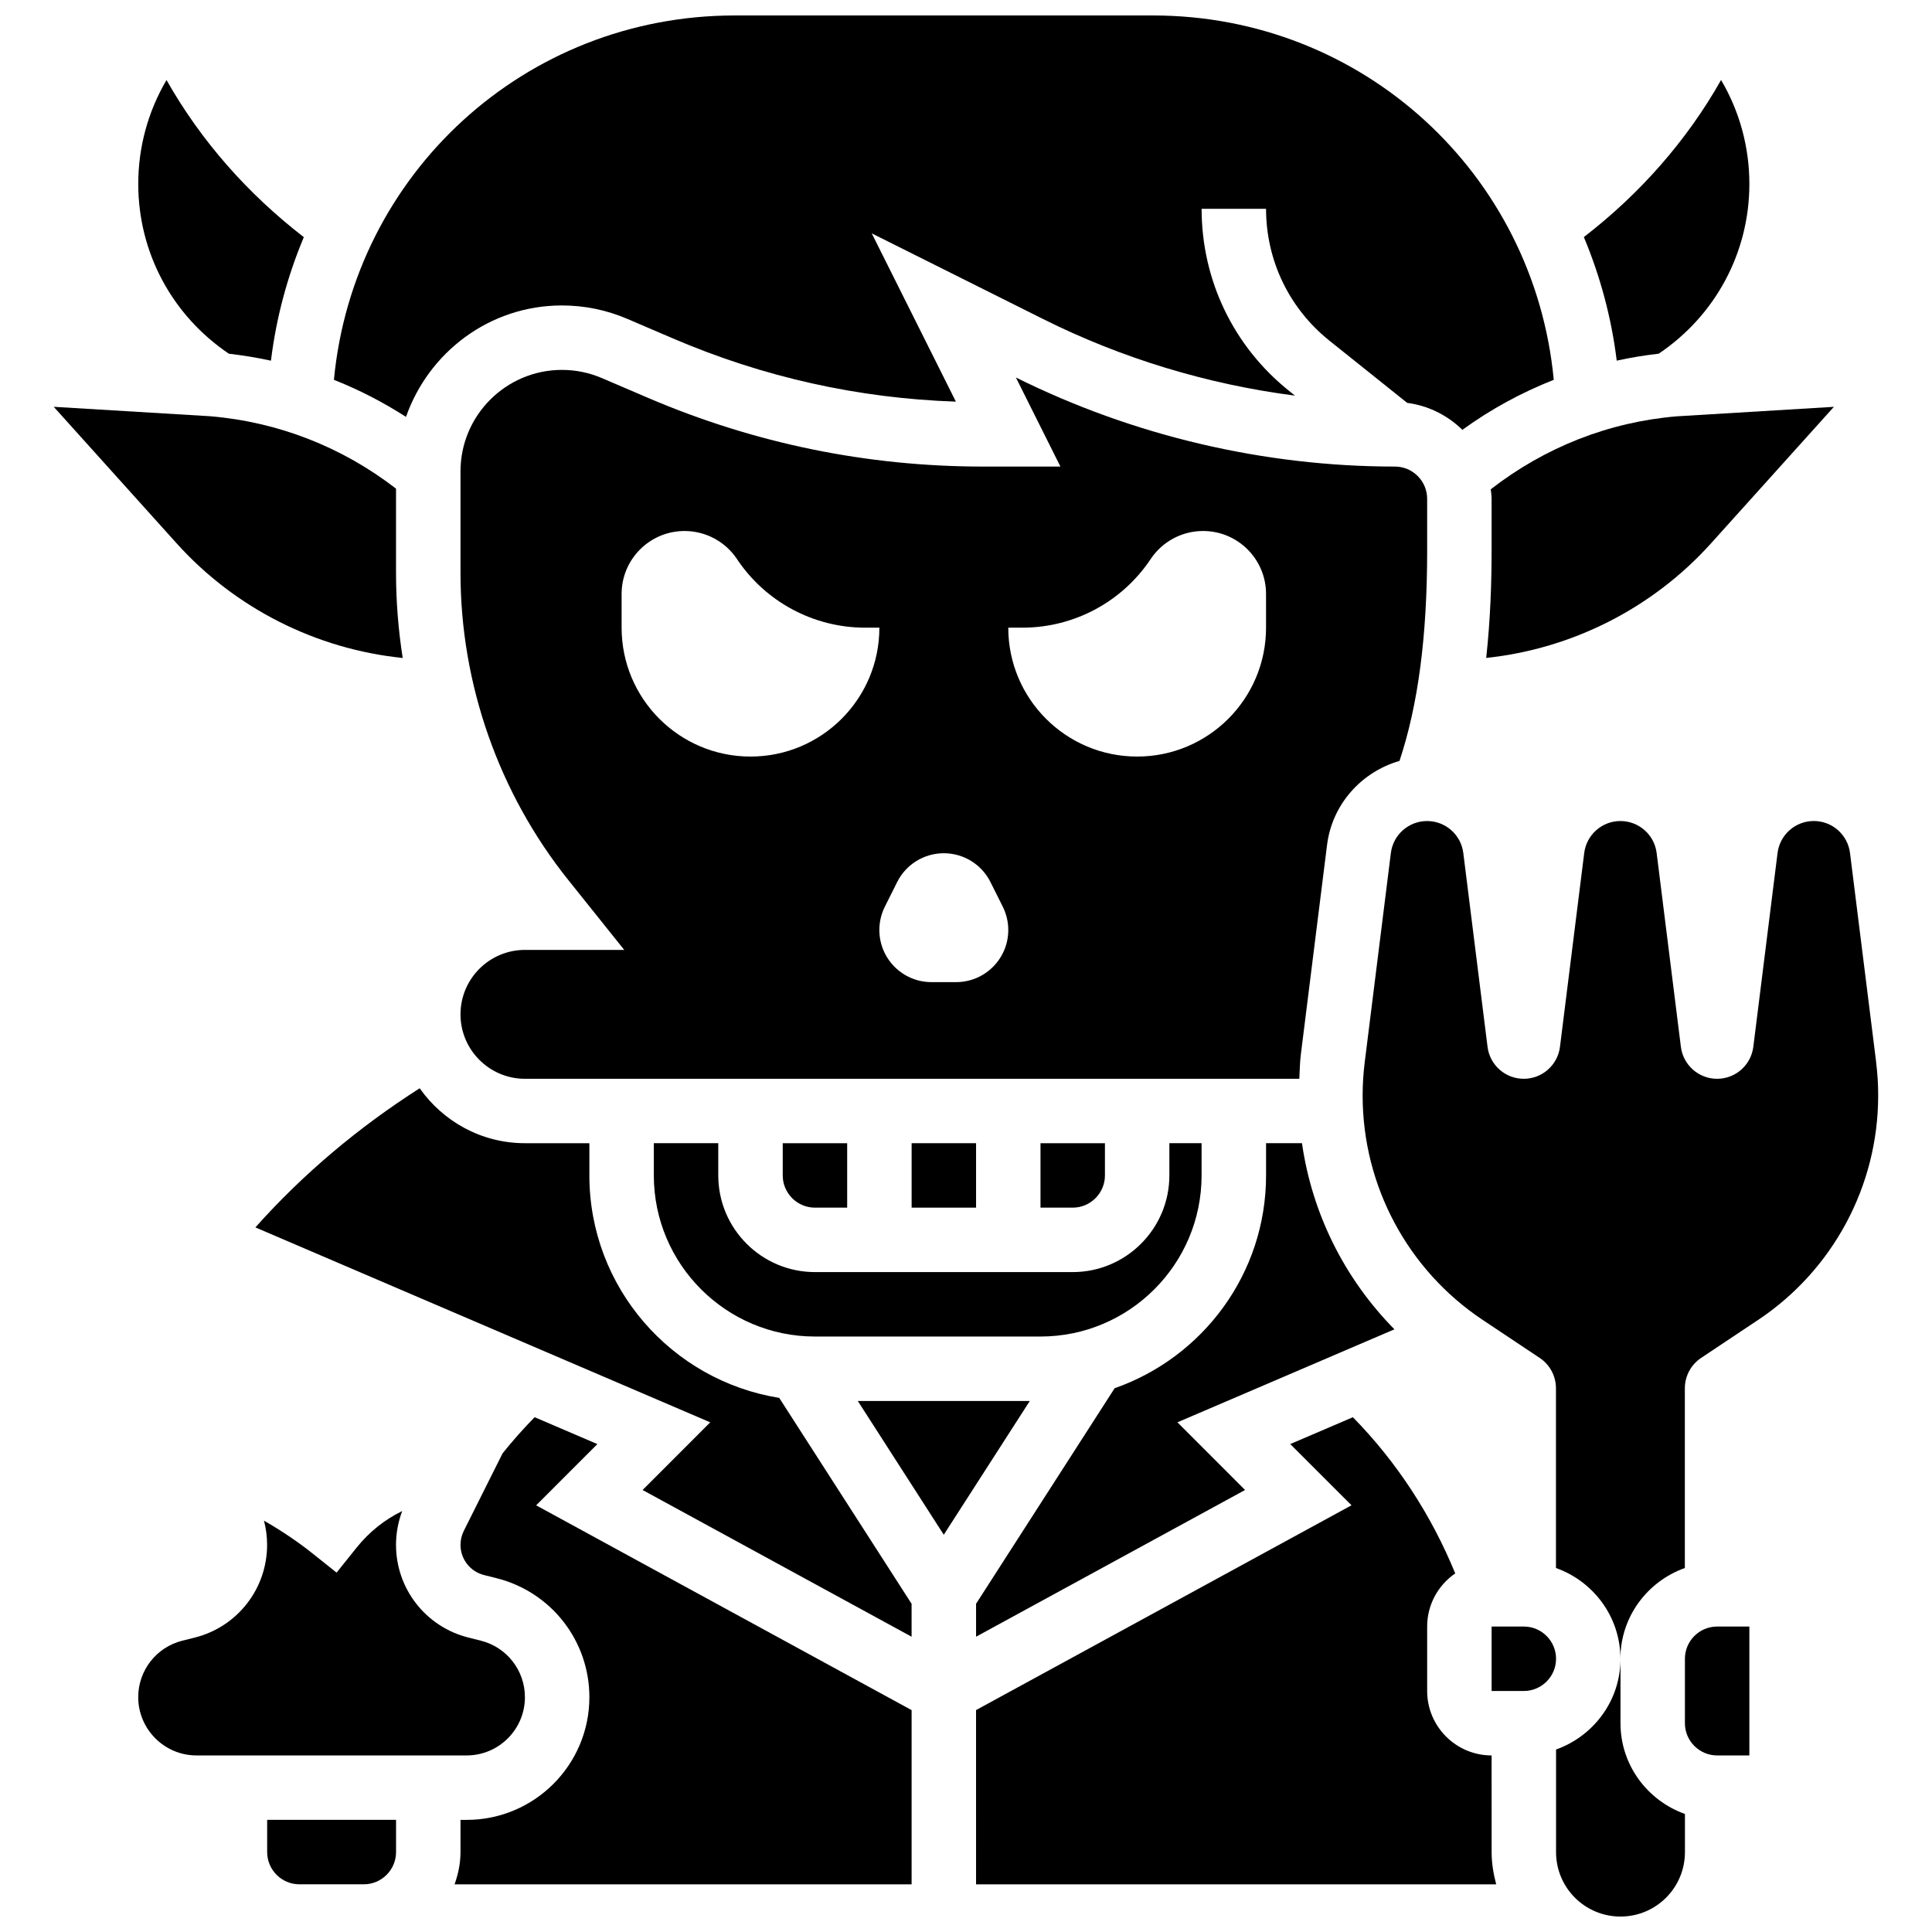 <?xml version="1.0" encoding="UTF-8"?>
<!-- Uploaded to: ICON Repo, www.iconrepo.com, Generator: ICON Repo Mixer Tools -->
<svg width="800px" height="800px" version="1.1" viewBox="144 144 512 512" xmlns="http://www.w3.org/2000/svg">
 <defs>
  <clipPath id="b">
   <path d="m232 148.09h324v109.91h-324z"/>
  </clipPath>
  <clipPath id="a">
   <path d="m556 583h35v68.902h-35z"/>
  </clipPath>
 </defs>
 <path d="m522.21 289.82v-13.637c0-4.703-3.836-8.539-8.539-8.539-34.676 0-69.406-8.164-100.45-23.609l11.801 23.609h-20.512c-30.715 0-60.602-6.133-88.852-18.238l-12.152-5.207c-3.363-1.438-6.922-2.172-10.586-2.172-14.824 0-26.883 12.066-26.883 26.883v26.898c0 29.461 10.137 58.355 28.539 81.371l14.848 18.555h-26.309c-9.418 0-17.078 7.66-17.078 17.078 0 9.418 7.66 17.078 17.078 17.078h205.22c0.109-2.176 0.137-4.371 0.41-6.523l6.934-55.426c1.348-10.828 9.145-19.391 19.203-22.289 4.965-14.945 7.332-33.09 7.332-55.832zm-179.32 54.676c-18.863 0-34.156-15.293-34.156-34.156v-8.934c0-9.215 7.473-16.684 16.684-16.684 5.574 0 10.793 2.793 13.883 7.43 7.574 11.367 20.324 18.188 33.984 18.188h3.758c0.004 18.863-15.293 34.156-34.152 34.156zm54.488 59.777h-6.523c-7.633 0-13.816-6.184-13.816-13.816 0-2.144 0.496-4.262 1.461-6.184l3.262-6.523c2.336-4.68 7.129-7.633 12.363-7.633s10.016 2.953 12.355 7.633l3.262 6.523c0.957 1.922 1.461 4.031 1.461 6.184 0 7.633-6.191 13.816-13.824 13.816zm82.137-93.934c0 18.863-15.293 34.156-34.156 34.156s-34.156-15.293-34.156-34.156h3.758c13.652 0 26.41-6.824 33.984-18.188 3.09-4.644 8.309-7.43 13.883-7.43 9.215 0 16.684 7.473 16.684 16.684z"/>
 <path d="m436.82 455.5v-8.539h-17.078v17.078h8.539c4.703 0 8.539-3.836 8.539-8.539z"/>
 <path d="m368.51 464.04v-17.078h-17.078v8.539c0 4.703 3.836 8.539 8.539 8.539z"/>
 <path d="m547.83 575.05h-8.539v17.078h8.539c4.703 0 8.539-3.836 8.539-8.539s-3.832-8.539-8.539-8.539z"/>
 <path d="m317.27 446.96v8.539c0 23.543 19.152 42.695 42.695 42.695h59.773c23.543 0 42.695-19.152 42.695-42.695v-8.539h-8.539v8.539c0 14.125-11.492 25.617-25.617 25.617h-68.312c-14.125 0-25.617-11.492-25.617-25.617v-8.539z"/>
 <g clip-path="url(#b)">
  <path d="m292.92 224.95c5.984 0 11.809 1.195 17.316 3.551l12.152 5.207c23.891 10.238 49.066 15.855 74.93 16.727l-22.297-44.59 45.402 22.695c20.887 10.445 43.582 17.316 66.758 20.305l-1.547-1.246c-14.742-11.777-23.195-29.375-23.195-48.266h17.078c0 13.672 6.121 26.41 16.797 34.949l20.613 16.488c5.672 0.727 10.727 3.34 14.617 7.141 7.531-5.465 15.66-9.879 24.219-13.254-5.176-54.605-50.621-96.559-106.23-96.559h-110.81c-55.59 0-101.05 41.961-106.23 96.562 6.668 2.629 13.039 5.926 19.102 9.82 6-17.133 22.164-29.531 41.328-29.531z"/>
 </g>
 <path d="m583.58 237.73c15.039-10.129 24.02-26.797 24.02-44.992 0-9.734-2.578-19.195-7.496-27.539-9.152 16.191-21.594 30.23-36.367 41.629 4.297 10.273 7.301 21.238 8.711 32.746 3.652-0.805 7.367-1.41 11.133-1.844z"/>
 <path d="m489.04 446.96h-9.52v8.539c0 26.07-16.805 48.238-40.125 56.391l-36.727 57.125v8.727l71.285-38.879-17.922-17.934 57.504-24.645c-13.199-13.41-21.812-30.609-24.496-49.324z"/>
 <path d="m537.86 318.36c22.809-2.418 44.121-13.191 59.602-30.391l32.543-36.156-41.652 2.519c-18 1.504-34.969 8.207-49.281 19.332 0.086 0.836 0.215 1.656 0.215 2.519v13.637c0.008 8.25-0.293 18.086-1.426 28.539z"/>
 <path d="m385.59 446.96h17.078v17.078h-17.078z"/>
 <path d="m300.19 455.5v-8.539h-17.078c-11.527 0-21.707-5.781-27.891-14.559-16.148 10.316-30.801 22.586-43.543 36.871l120.54 51.66-17.922 17.934 71.285 38.879v-8.727l-35.078-54.566c-28.469-4.559-50.312-29.223-50.312-58.953z"/>
 <path d="m371.33 515.28 22.781 35.445 22.793-35.445z"/>
 <path d="m539.29 609.21c-9.418 0-17.078-7.66-17.078-17.078v-17.078c0-5.84 2.953-11 7.438-14.082-6.269-15.344-15.449-29.496-27.121-41.391l-16.602 7.113 16.234 16.223-99.5 54.273 0.004 46.176h137.84c-0.719-2.75-1.211-5.574-1.211-8.539z"/>
 <path d="m302.31 526.7-16.625-7.129c-2.988 3.047-5.824 6.242-8.496 9.574l-10.281 20.555c-0.562 1.137-0.871 2.418-0.871 3.699 0 3.793 2.57 7.086 6.25 8.008l3.269 0.82c14.508 3.629 24.637 16.602 24.637 31.543 0 17.934-14.586 32.516-32.516 32.516h-1.641v8.539c0 3.004-0.613 5.859-1.57 8.539h121.12v-46.164l-99.5-54.273z"/>
 <path d="m590.52 583.59v17.078c0 4.703 3.836 8.539 8.539 8.539h8.539v-34.156h-8.539c-4.715 0-8.539 3.836-8.539 8.539z"/>
 <path d="m641.2 425.48-6.926-55.426c-0.605-4.844-4.723-8.48-9.605-8.48-4.875 0-8.992 3.637-9.598 8.473l-6.422 51.371c-0.605 4.84-4.723 8.473-9.598 8.473s-8.992-3.629-9.598-8.473l-6.422-51.363c-0.605-4.84-4.723-8.473-9.598-8.473s-8.992 3.629-9.598 8.473l-6.422 51.363c-0.605 4.84-4.723 8.473-9.598 8.473s-8.992-3.629-9.598-8.473l-6.422-51.363c-0.605-4.84-4.723-8.473-9.598-8.473s-8.992 3.629-9.598 8.473l-6.926 55.426c-0.367 2.938-0.555 5.902-0.555 8.863 0 23.891 11.938 46.207 31.824 59.457l15.105 10.066c2.691 1.793 4.305 4.816 4.305 8.051v47.621c9.914 3.535 17.078 12.93 17.078 24.047 0-11.117 7.164-20.512 17.078-24.047v-47.621c0-3.238 1.613-6.25 4.305-8.051l15.105-10.066c19.879-13.254 31.824-35.566 31.824-59.457 0.008-2.965-0.18-5.926-0.547-8.863z"/>
 <g clip-path="url(#a)">
  <path d="m556.37 607.64v27.188c0 9.438 7.641 17.078 17.078 17.078s17.078-7.641 17.078-17.078v-10.109c-9.914-3.535-17.078-12.93-17.078-24.047v-17.078c0 11.117-7.164 20.512-17.078 24.047z"/>
 </g>
 <path d="m214.8 634.82c0 4.703 3.836 8.539 8.539 8.539h17.078c4.703 0 8.539-3.836 8.539-8.539v-8.539h-34.156z"/>
 <path d="m204.66 237.74c3.766 0.434 7.481 1.043 11.145 1.844 1.41-11.512 4.406-22.465 8.711-32.738-14.781-11.41-27.23-25.449-36.387-41.637-4.91 8.344-7.488 17.793-7.488 27.539 0 18.195 8.984 34.855 24.02 44.992z"/>
 <path d="m283.11 593.77c0-7.098-4.809-13.254-11.699-14.977l-3.269-0.82c-11.305-2.836-19.195-12.938-19.195-24.574 0-3.047 0.562-6.098 1.641-8.957-4.621 2.254-8.734 5.523-12.066 9.668l-5.328 6.652-6.668-5.32c-3.332-2.656-7.891-5.781-12.57-8.453 0.547 2.094 0.828 4.262 0.828 6.414 0 11.641-7.891 21.75-19.188 24.574l-3.277 0.82c-6.883 1.727-11.691 7.883-11.691 14.977 0.016 8.508 6.941 15.434 15.445 15.434h71.594c8.523 0 15.445-6.926 15.445-15.438z"/>
 <path d="m250.72 318.37c-1.16-7.445-1.77-14.984-1.77-22.57v-22.305c-14.27-11.023-31.203-17.676-49.254-19.188l-41.457-2.5 32.543 36.156c15.551 17.285 37.008 28.059 59.938 30.406z"/>
</svg>